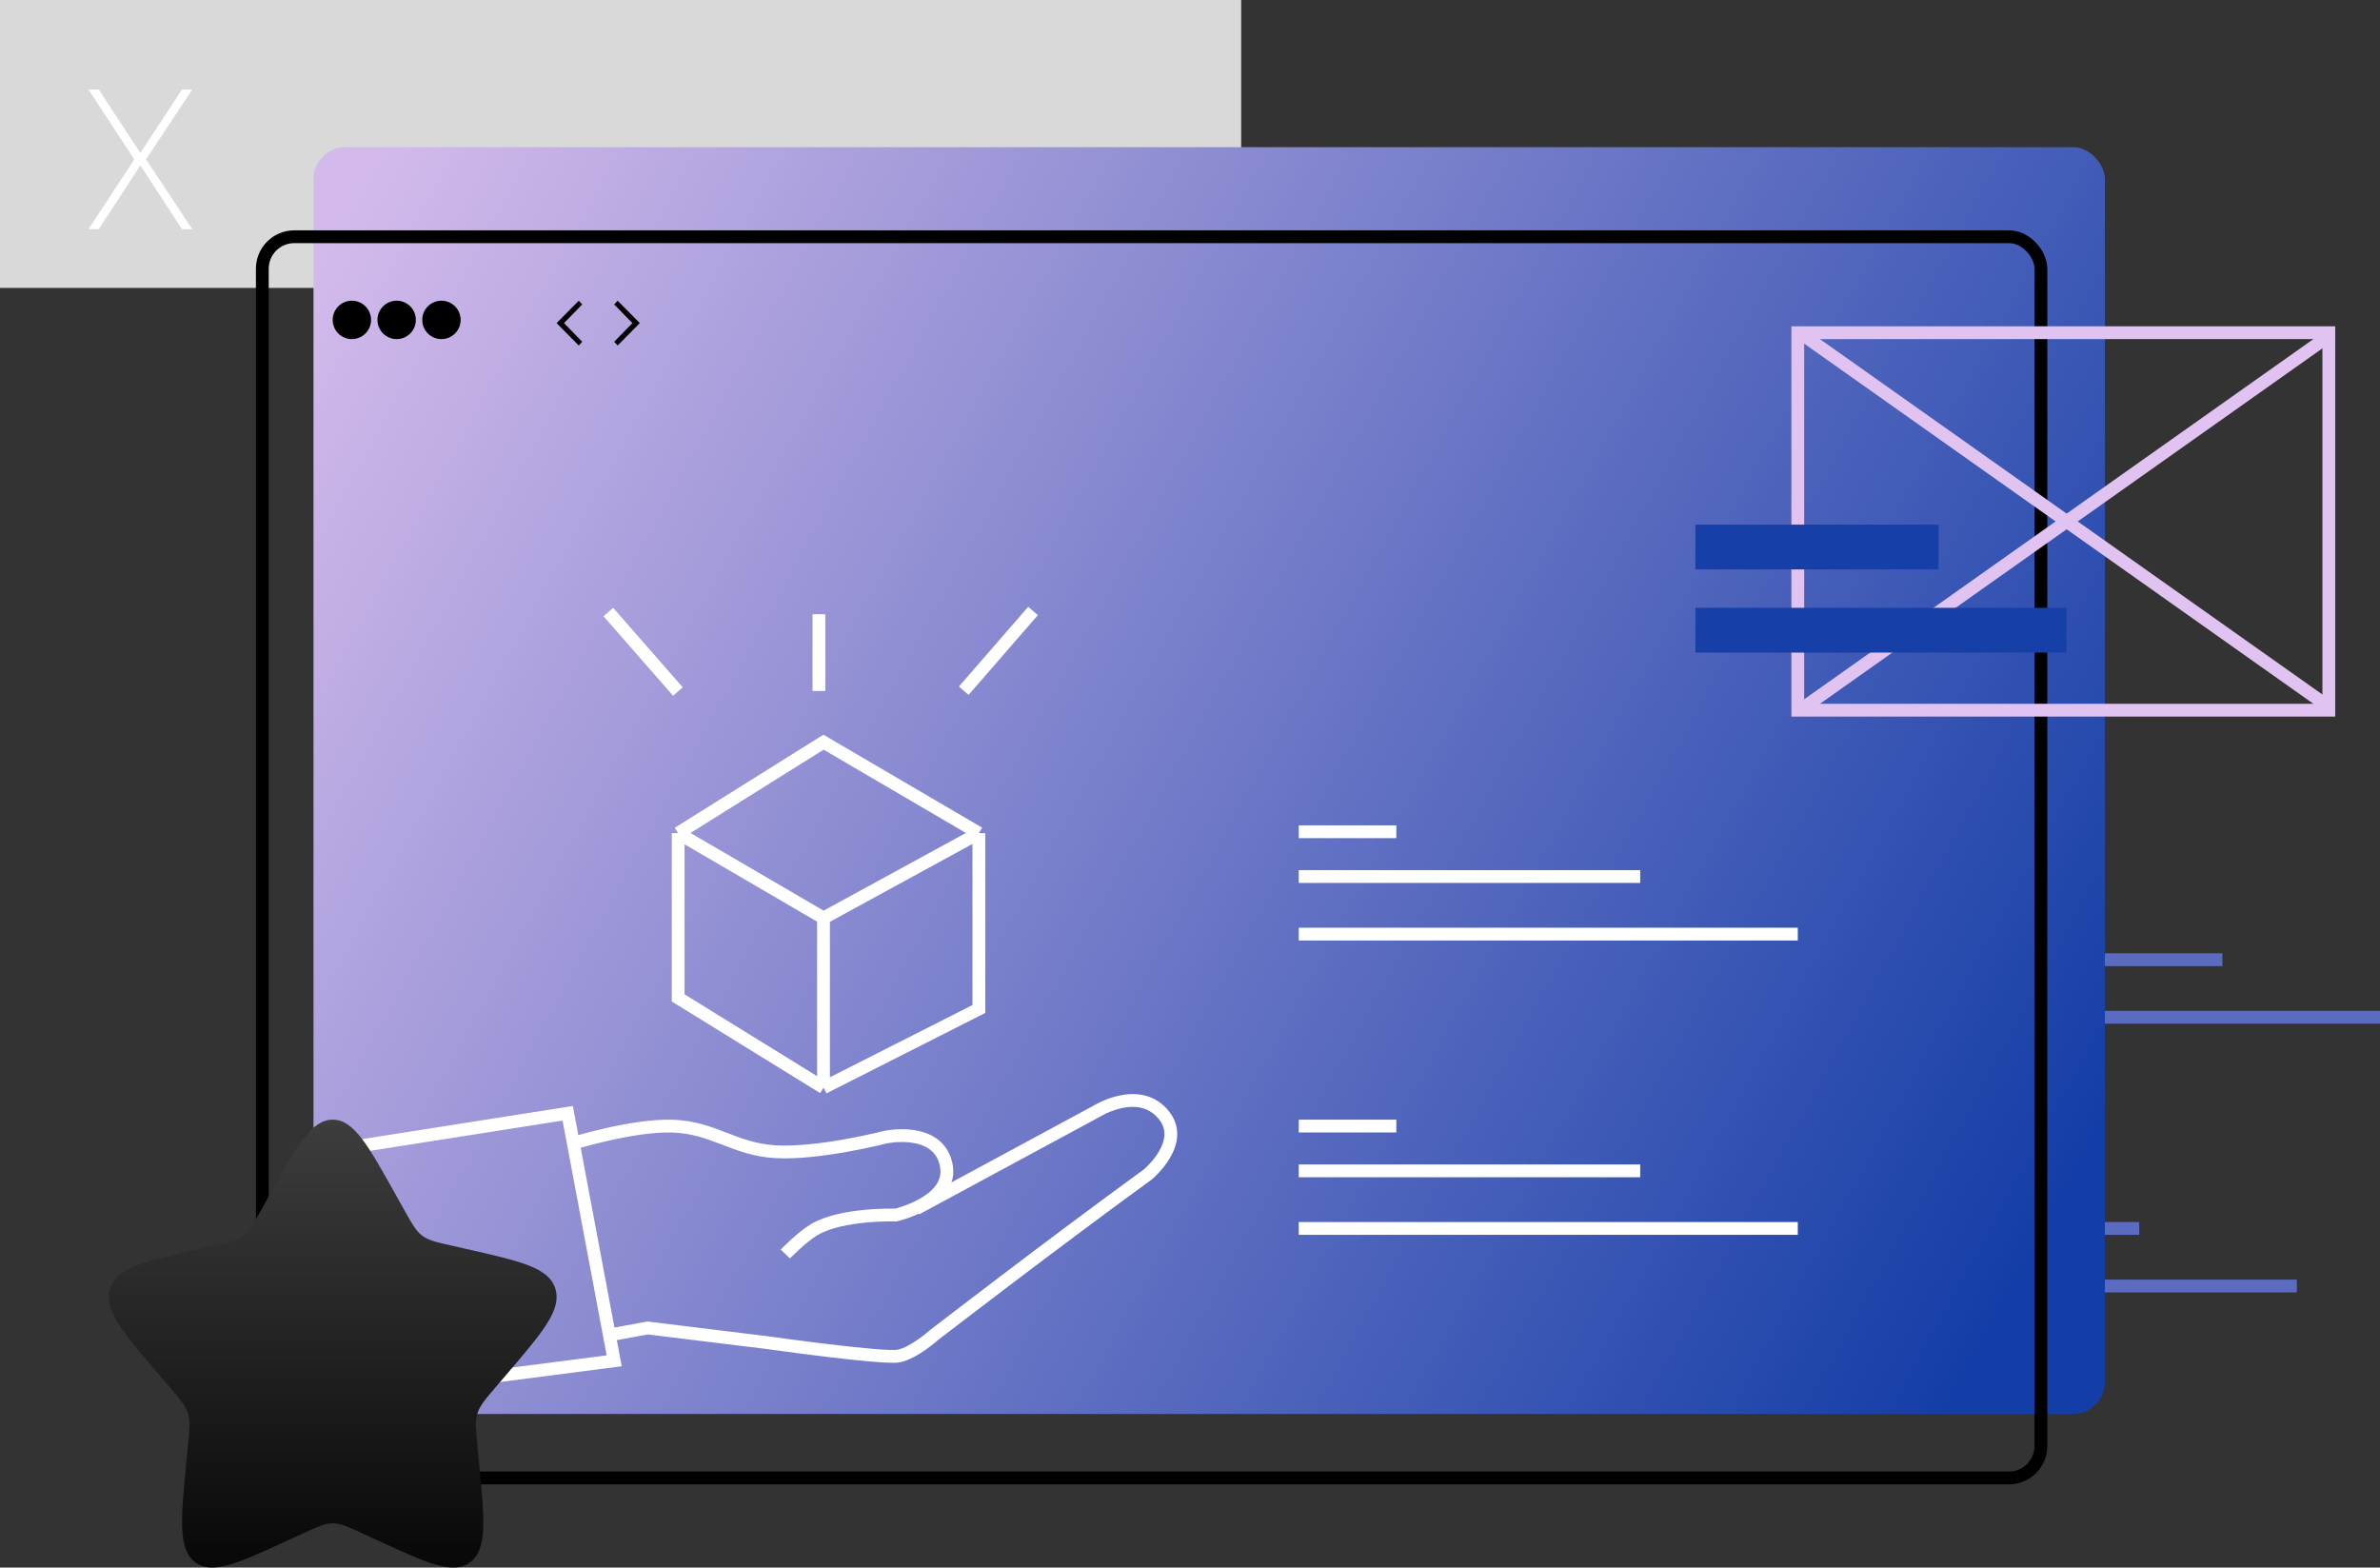 <svg width="372" height="245" viewBox="0 0 372 245" fill="none" xmlns="http://www.w3.org/2000/svg">
<rect x="0" y="0" width="372" height="245" fill="#333333" stroke="none"/>
<line x1="294" y1="159" x2="372" y2="159" stroke="#5B6CC0" stroke-width="2"/>
<line x1="294" y1="150" x2="347.368" y2="150" stroke="#5B6CC0" stroke-width="2"/>
<line x1="294" y1="143" x2="309.248" y2="143" stroke="#5B6CC0" stroke-width="2"/>
<line x1="281" y1="201" x2="359" y2="201" stroke="#5B6CC0" stroke-width="2"/>
<line x1="281" y1="192" x2="334.368" y2="192" stroke="#5B6CC0" stroke-width="2"/>
<line x1="281" y1="185" x2="296.248" y2="185" stroke="#5B6CC0" stroke-width="2"/>
<rect x="194" y="45" width="194" height="45" transform="rotate(180 194 45)" fill="#D9D9D9"/>
<rect x="49" y="23" width="280" height="198" rx="5" fill="url(#paint0_linear_30_14)"/>
<rect x="41" y="37" width="278" height="194" rx="5" stroke="black" stroke-width="2"/>
<line x1="203" y1="192" x2="281" y2="192" stroke="white" stroke-width="2"/>
<line x1="203" y1="183" x2="256.368" y2="183" stroke="white" stroke-width="2"/>
<line x1="203" y1="176" x2="218.248" y2="176" stroke="white" stroke-width="2"/>
<line x1="203" y1="146" x2="281" y2="146" stroke="white" stroke-width="2"/>
<line x1="203" y1="137" x2="256.368" y2="137" stroke="white" stroke-width="2"/>
<line x1="203" y1="130" x2="218.248" y2="130" stroke="white" stroke-width="2"/>
<circle cx="55" cy="50" r="3" fill="black"/>
<circle cx="62" cy="50" r="3" fill="black"/>
<circle cx="69" cy="50" r="3" fill="black"/>
<path d="M96.538 47L96 47.583L98.846 50.5L96 53.417L96.538 54L100 50.5L96.538 47Z" fill="black"/>
<path d="M90.462 54L91 53.417L88.154 50.5L91 47.583L90.462 47L87 50.5L90.462 54Z" fill="black"/>
<rect x="281" y="52" width="83" height="59" stroke="#E0C3F0" stroke-width="2"/>
<line x1="281.577" y1="52.184" x2="363.577" y2="110.184" stroke="#E0C3F0" stroke-width="2"/>
<line x1="363.577" y1="52.816" x2="281.577" y2="110.816" stroke="#E0C3F0" stroke-width="2"/>
<rect x="265" y="82" width="38" height="7" fill="#163FA8"/>
<rect x="265" y="95" width="58" height="7" fill="#163FA8"/>
<path d="M28.443 35.818L21.998 25.942H21.881L15.435 35.818H13.827L20.996 24.909L13.827 14H15.435L21.881 23.812H21.998L28.443 14H30.052L22.818 24.909L30.052 35.818H28.443Z" fill="white"/>
<path d="M96 212.69L78.125 215L52 179.775L88.732 174L96 212.69Z" stroke="white" stroke-width="2"/>
<path d="M101.222 207.559L101.344 206.566L101.192 206.548L101.042 206.575L101.222 207.559ZM145.944 208.701L145.333 207.909C145.313 207.925 145.294 207.941 145.275 207.958L145.944 208.701ZM179.388 183.576L179.976 184.385L180 184.368L180.023 184.349L179.388 183.576ZM181.721 174.06L182.471 173.397L181.721 174.06ZM171.416 173.679L171.891 174.559L171.919 174.543L171.947 174.526L171.416 173.679ZM119.889 209.843L120.029 208.853L120.019 208.851L120.01 208.85L119.889 209.843ZM140.5 211.937L140.71 212.914L140.5 211.937ZM95.18 209.684L101.403 208.542L101.042 206.575L94.82 207.717L95.18 209.684ZM145.944 208.701C146.555 209.493 146.555 209.492 146.555 209.492C146.555 209.492 146.555 209.492 146.556 209.492C146.556 209.491 146.557 209.491 146.558 209.49C146.56 209.488 146.564 209.486 146.568 209.482C146.577 209.476 146.59 209.466 146.607 209.452C146.642 209.426 146.693 209.386 146.761 209.333C146.898 209.228 147.099 209.073 147.362 208.871C147.886 208.468 148.653 207.879 149.621 207.137C151.557 205.653 154.298 203.559 157.518 201.117C163.96 196.231 172.315 189.954 179.976 184.385L178.8 182.768C171.123 188.348 162.756 194.634 156.31 199.523C153.086 201.968 150.342 204.064 148.404 205.549C147.435 206.292 146.668 206.882 146.142 207.286C145.879 207.488 145.677 207.644 145.541 207.749C145.472 207.802 145.42 207.842 145.386 207.869C145.368 207.882 145.355 207.892 145.346 207.899C145.342 207.902 145.339 207.905 145.336 207.907C145.335 207.908 145.334 207.908 145.334 207.909C145.333 207.909 145.333 207.909 145.333 207.909C145.333 207.909 145.333 207.909 145.944 208.701ZM179.388 183.576C180.023 184.349 180.023 184.349 180.024 184.348C180.024 184.348 180.024 184.348 180.025 184.348C180.025 184.347 180.026 184.347 180.026 184.346C180.028 184.345 180.03 184.343 180.032 184.341C180.037 184.338 180.043 184.333 180.05 184.327C180.065 184.314 180.085 184.297 180.111 184.275C180.162 184.23 180.234 184.167 180.322 184.086C180.499 183.925 180.744 183.691 181.023 183.398C181.579 182.815 182.29 181.976 182.876 180.973C183.46 179.975 183.953 178.758 183.997 177.436C184.042 176.082 183.612 174.689 182.471 173.397L180.972 174.722C181.775 175.631 182.026 176.527 181.998 177.37C181.969 178.245 181.636 179.133 181.15 179.964C180.667 180.789 180.065 181.504 179.576 182.018C179.332 182.273 179.121 182.474 178.973 182.61C178.899 182.677 178.841 182.728 178.803 182.761C178.784 182.778 178.77 182.789 178.762 182.797C178.757 182.8 178.754 182.803 178.753 182.804C178.752 182.805 178.752 182.805 178.752 182.805C178.752 182.805 178.752 182.805 178.752 182.805C178.752 182.805 178.752 182.804 178.752 182.804C178.753 182.804 178.753 182.804 179.388 183.576ZM182.471 173.397C180.186 170.811 177.163 170.749 174.898 171.242C173.76 171.49 172.764 171.884 172.057 172.213C171.702 172.378 171.416 172.529 171.215 172.64C171.114 172.695 171.035 172.741 170.98 172.774C170.952 172.791 170.93 172.804 170.914 172.814C170.906 172.818 170.9 172.822 170.895 172.825C170.892 172.827 170.89 172.828 170.889 172.829C170.888 172.83 170.887 172.83 170.887 172.831C170.886 172.831 170.886 172.831 170.886 172.831C170.885 172.831 170.885 172.832 171.416 173.679C171.947 174.526 171.947 174.527 171.946 174.527C171.946 174.527 171.946 174.527 171.946 174.527C171.946 174.527 171.945 174.527 171.945 174.527C171.945 174.527 171.946 174.527 171.946 174.527C171.948 174.526 171.951 174.524 171.955 174.521C171.964 174.516 171.978 174.507 171.998 174.495C172.038 174.472 172.101 174.435 172.184 174.39C172.349 174.298 172.594 174.169 172.901 174.026C173.519 173.739 174.371 173.403 175.323 173.196C177.238 172.779 179.368 172.907 180.972 174.722L182.471 173.397ZM170.941 172.799L142.747 188.026L143.697 189.786L171.891 174.559L170.941 172.799ZM101.101 208.551L119.767 210.836L120.01 208.85L101.344 206.566L101.101 208.551ZM119.889 209.843C119.748 210.833 119.749 210.833 119.749 210.833C119.749 210.833 119.749 210.833 119.749 210.833C119.75 210.833 119.751 210.833 119.752 210.834C119.754 210.834 119.758 210.834 119.762 210.835C119.771 210.836 119.784 210.838 119.802 210.841C119.837 210.845 119.888 210.853 119.956 210.862C120.091 210.881 120.289 210.909 120.542 210.944C121.049 211.014 121.774 211.113 122.651 211.231C124.406 211.466 126.77 211.775 129.208 212.069C131.644 212.362 134.162 212.641 136.22 212.815C137.248 212.903 138.172 212.965 138.918 212.989C139.625 213.012 140.283 213.006 140.71 212.914L140.289 210.959C140.138 210.991 139.719 211.014 138.983 210.99C138.286 210.967 137.402 210.908 136.389 210.823C134.366 210.651 131.875 210.375 129.447 210.083C127.021 209.791 124.666 209.483 122.917 209.249C122.043 209.131 121.32 209.032 120.817 208.963C120.565 208.928 120.368 208.9 120.233 208.882C120.166 208.872 120.115 208.865 120.081 208.86C120.063 208.858 120.05 208.856 120.042 208.855C120.037 208.854 120.034 208.854 120.032 208.853C120.031 208.853 120.03 208.853 120.03 208.853C120.029 208.853 120.029 208.853 120.029 208.853C120.029 208.853 120.029 208.853 119.889 209.843ZM140.71 212.914C142.134 212.608 143.634 211.696 144.708 210.941C145.261 210.552 145.734 210.181 146.068 209.907C146.236 209.769 146.37 209.656 146.463 209.576C146.509 209.536 146.546 209.504 146.571 209.481C146.584 209.47 146.594 209.462 146.601 209.455C146.604 209.452 146.607 209.45 146.609 209.448C146.61 209.447 146.611 209.446 146.611 209.445C146.612 209.445 146.612 209.445 146.612 209.445C146.612 209.445 146.613 209.444 146.613 209.444C146.613 209.444 146.613 209.444 145.944 208.701C145.275 207.958 145.275 207.958 145.275 207.957C145.275 207.957 145.275 207.957 145.275 207.957C145.275 207.957 145.275 207.957 145.275 207.957C145.275 207.957 145.275 207.958 145.275 207.958C145.274 207.959 145.272 207.96 145.27 207.962C145.265 207.966 145.258 207.973 145.248 207.982C145.228 207.999 145.197 208.026 145.156 208.061C145.075 208.132 144.954 208.234 144.801 208.359C144.495 208.61 144.062 208.95 143.558 209.305C142.517 210.037 141.295 210.743 140.289 210.959L140.71 212.914Z" fill="white"/>
<path d="M89 178.866C89 178.866 98.705 175.804 105.089 176.01C111.571 176.219 114.704 179.616 121.177 180.008C127.969 180.419 138.443 177.723 138.443 177.723C138.443 177.723 146.487 176.01 147.861 181.912C149.234 187.813 140.012 189.908 140.012 189.908C140.012 189.908 131.578 189.626 127.259 192.192C125.268 193.376 122.747 196 122.747 196" stroke="white" stroke-width="2"/>
<path d="M106 130.221V155.971L128.717 170M106 130.221L128.717 143.48M106 130.221L128.717 116L153 130.221M128.717 170V143.48M128.717 170L153 157.701V130.221M128.717 143.48L153 130.221" stroke="white" stroke-width="2"/>
<line x1="105.957" y1="108.086" x2="95.084" y2="95.658" stroke="white" stroke-width="2"/>
<line x1="150.636" y1="107.955" x2="161.467" y2="95.49" stroke="white" stroke-width="2"/>
<line x1="128" y1="108" x2="128" y2="96" stroke="white" stroke-width="2"/>
<path d="M42.036 186.928C46.47 178.976 48.686 175 52 175C55.314 175 57.53 178.976 61.964 186.928L63.112 188.986C64.372 191.247 65.002 192.378 65.982 193.123C66.962 193.869 68.187 194.145 70.637 194.698L72.863 195.202C81.473 197.152 85.774 198.125 86.8 201.418C87.822 204.708 84.889 208.142 79.019 215.005L77.5 216.78C75.834 218.729 74.998 219.706 74.624 220.91C74.249 222.117 74.375 223.419 74.627 226.02L74.858 228.389C75.743 237.549 76.188 242.127 73.507 244.16C70.826 246.197 66.794 244.339 58.737 240.629L56.648 239.67C54.359 238.613 53.215 238.088 52 238.088C50.785 238.088 49.641 238.613 47.352 239.67L45.266 240.629C37.206 244.339 33.174 246.194 30.497 244.164C27.812 242.127 28.257 237.549 29.142 228.389L29.373 226.023C29.625 223.419 29.751 222.117 29.373 220.913C29.002 219.706 28.166 218.729 26.5 216.783L24.981 215.005C19.111 208.145 16.178 204.712 17.2 201.418C18.226 198.125 22.531 197.148 31.14 195.202L33.366 194.698C35.813 194.145 37.034 193.869 38.018 193.123C38.998 192.378 39.628 191.247 40.888 188.986L42.036 186.928Z" fill="url(#paint1_linear_30_14)"/>
<defs>
<linearGradient id="paint0_linear_30_14" x1="59.675" y1="23" x2="330.714" y2="171.369" gradientUnits="userSpaceOnUse">
<stop stop-color="#D3BAEB"/>
<stop offset="1" stop-color="#143EA7"/>
</linearGradient>
<linearGradient id="paint1_linear_30_14" x1="52" y1="254.8" x2="52" y2="121.8" gradientUnits="userSpaceOnUse">
<stop/>
<stop offset="1" stop-color="#666666"/>
</linearGradient>
</defs>
</svg>
